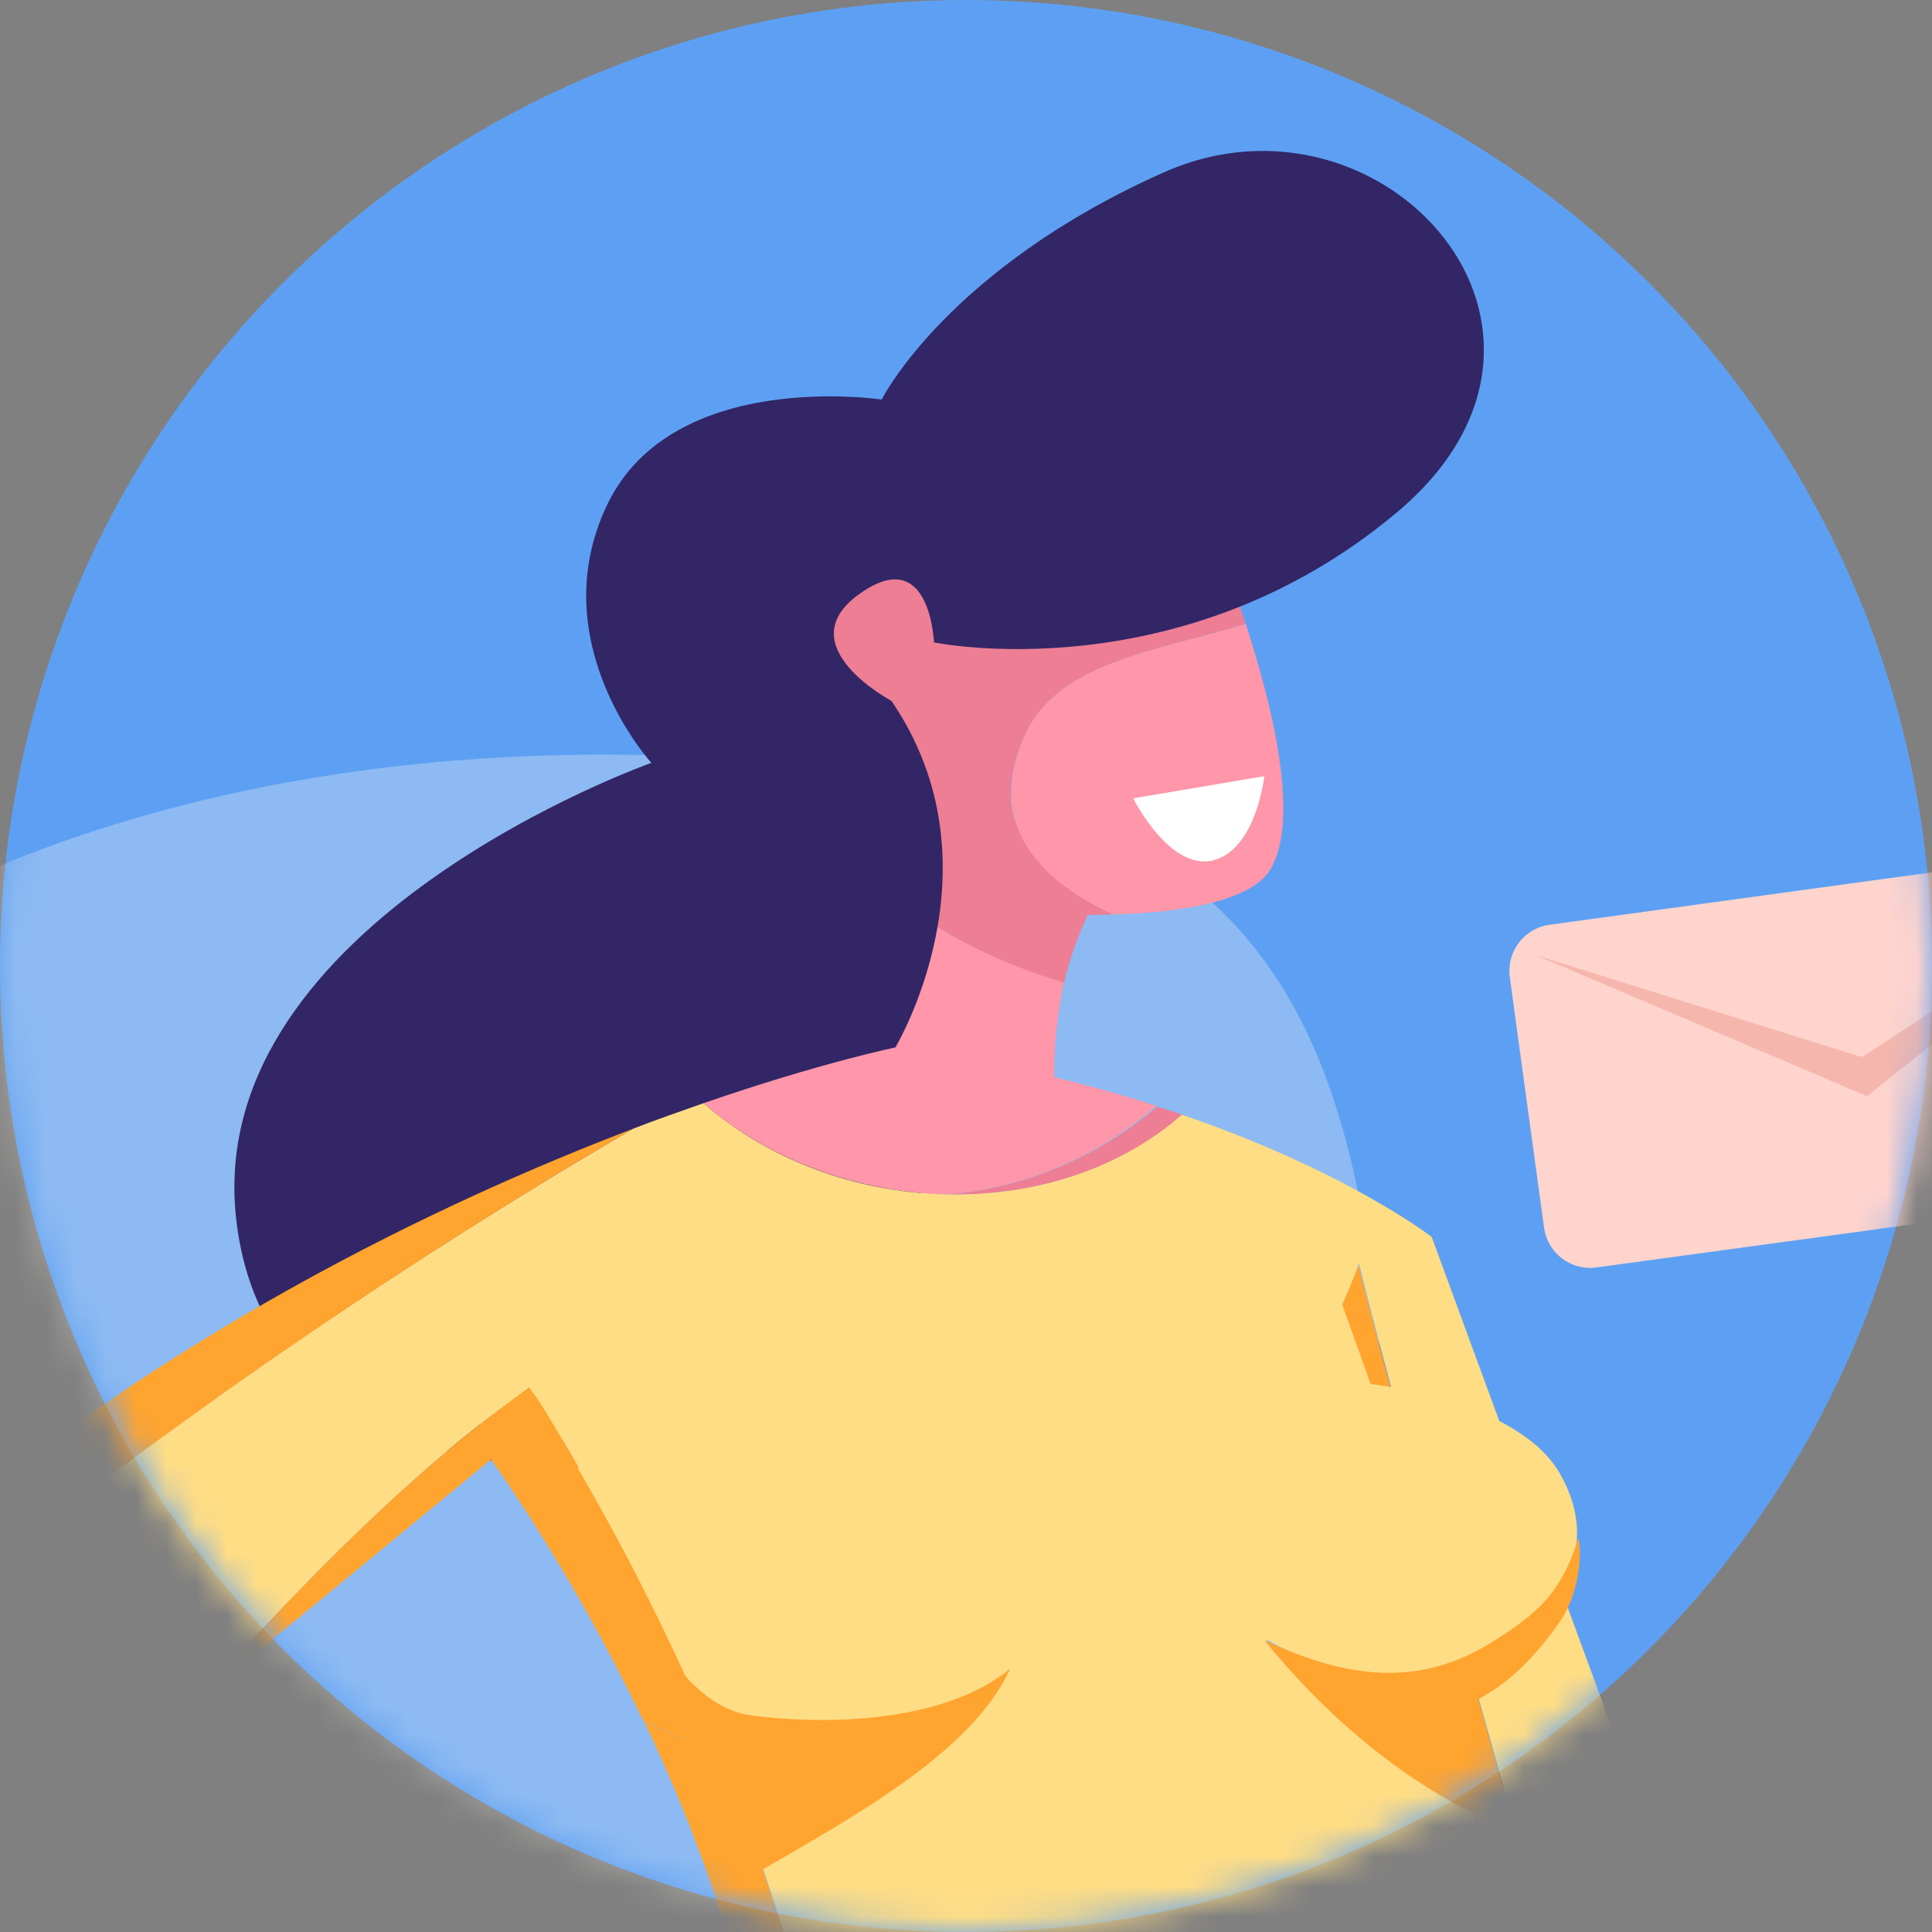 <svg width="64" height="64" viewBox="0 0 64 64" fill="none" xmlns="http://www.w3.org/2000/svg">
<rect x="0" y="0" width="64" height="64" fill="#808080" stroke="none"/>
<circle cx="32" cy="32" r="32" fill="#5DA0F3"/>
<mask id="mask0" mask-type="alpha" maskUnits="userSpaceOnUse" x="0" y="0" width="64" height="64">
<circle cx="32" cy="32" r="32" fill="#6773F5"/>
</mask>
<g mask="url(#mask0)">
<path opacity="0.3" fill-rule="evenodd" clip-rule="evenodd" d="M11.658 84C-9.976 84 -20 79.402 -20 57.754C-20 36.106 -1.668 25 19.966 25C41.6 25 46 31.285 46 52.932C46 74.58 33.292 84 11.658 84Z" fill="#FEF9EE"/>
<path d="M28.971 29.205L27.768 36.632C27.768 36.632 35.045 41.065 34.928 35.839C34.898 34.577 35.045 33.491 35.25 32.522C32.961 31.876 30.79 30.761 28.971 29.205Z" fill="#FF96A9"/>
<path d="M37.539 28.119L29.47 26.182L28.971 29.205C30.79 30.761 32.962 31.877 35.25 32.552C35.955 29.558 37.539 28.119 37.539 28.119Z" fill="#ED7E94"/>
<path d="M33.9 24.449C34.956 21.925 38.302 21.573 41.265 20.662C40.737 19.107 40.268 17.962 40.268 17.962C20.578 13.852 24.011 26.269 25.479 28.207C26.418 29.44 32.316 30.467 36.864 30.291C34.37 29.146 32.638 27.238 33.9 24.449Z" fill="#ED7E94"/>
<path d="M42.088 28.794C43.086 27.091 42.117 23.275 41.266 20.663C38.303 21.573 34.957 21.925 33.901 24.45C32.669 27.238 34.37 29.146 36.865 30.291C39.418 30.233 41.53 29.763 42.088 28.794Z" fill="#FF96A9"/>
<path d="M30.938 21.279C30.938 21.279 39.125 22.982 46.285 16.964C53.444 10.946 45.815 2.521 38.596 5.691C31.378 8.891 29.206 13.236 29.206 13.236C29.206 13.236 22.281 12.179 20.11 16.729C17.938 21.279 21.577 25.271 21.577 25.271C21.577 25.271 6.788 30.497 7.815 40.302C8.842 50.077 21.812 49.989 27.27 45.997C32.728 42.004 29.646 34.724 29.646 34.724C29.646 34.724 33.285 28.706 29.529 23.217C29.529 23.217 26.096 21.396 28.444 19.694C30.82 17.962 30.938 21.279 30.938 21.279Z" fill="#322666"/>
<path d="M29.676 34.695C29.676 34.695 27.211 35.194 23.309 36.544C25.48 38.452 28.414 39.48 31.319 39.568C33.872 39.392 36.396 38.306 38.303 36.632C35.926 35.869 33.051 35.164 29.676 34.695Z" fill="#FF96A9"/>
<path d="M31.348 39.568C34.223 39.627 37.07 38.775 39.182 36.926C38.918 36.838 38.625 36.75 38.331 36.662C36.424 38.306 33.901 39.392 31.348 39.568Z" fill="#ED7E94"/>
<path d="M42.059 48.492L45.052 48.521C45.052 48.521 45.961 58.913 47.458 66.78C48.602 65.841 49.805 64.96 51.096 64.168C49.16 56.506 46.871 49.343 44.993 41.887C44.142 44.147 42.939 46.202 42.059 48.492Z" fill="#FFA42F"/>
<path d="M47.428 40.977C47.428 40.977 44.64 38.804 39.153 36.926C34.898 40.654 27.65 40.36 23.307 36.544C22.574 36.808 21.781 37.072 20.96 37.395C13.536 41.74 6.464 46.554 -0.285 51.897C2.356 52.572 4.733 54.128 6.581 56.212C9.985 52.543 13.389 48.903 17.526 45.967C18.025 46.76 18.524 47.552 18.994 48.345H19.463C24.012 44.176 31.729 44.822 37.157 47.141C34.018 46.642 30.878 47.112 27.885 48.374L42.087 48.462C42.968 46.173 44.171 44.118 45.022 41.857C46.87 49.314 49.159 56.476 51.125 64.138C52.416 63.346 53.766 62.612 55.175 62.083L47.428 40.977Z" fill="#FFDD85"/>
<path d="M37.128 47.171C31.699 44.852 23.982 44.206 19.434 48.375L27.855 48.433C30.848 47.142 33.988 46.672 37.128 47.171Z" fill="#E5649A"/>
<path d="M17.527 45.967C13.39 48.903 9.986 52.543 6.582 56.212C6.611 56.242 6.611 56.242 6.641 56.271L16.265 48.345L18.965 48.374C18.496 47.553 18.026 46.76 17.527 45.967Z" fill="#FFA42F"/>
<path d="M-3.072 51.544C-2.133 51.544 -1.194 51.662 -0.285 51.897C6.464 46.583 13.536 41.74 20.96 37.395C14.505 39.861 5.349 44.235 -3.072 51.544Z" fill="#FFA42F"/>
<path d="M55.145 62.113C53.737 62.671 52.387 63.375 51.096 64.168C51.154 64.344 51.184 64.52 51.242 64.725C52.446 63.727 53.737 62.788 55.145 62.113Z" fill="#ED7E94"/>
<path d="M78.825 86.478C71.548 85.069 57.434 68.454 57.434 68.454L55.116 62.084C53.707 62.759 52.445 63.698 51.213 64.696C51.36 65.283 51.506 65.87 51.653 66.428C52.328 68.483 52.328 71.037 54.03 72.564C60.163 77.671 64.344 84.108 70.476 88.893C69.625 91.975 69.553 94.756 70.932 97.839C71.577 99.013 71.754 100.51 71.548 102.007C73.015 101.273 74.394 98.367 74.747 90.558C74.747 90.558 83.96 92.848 90.915 90.324C97.84 87.858 90.123 88.709 78.825 86.478Z" fill="#FF96A9"/>
<path d="M32.023 82.309C30.292 80.695 29.089 78.522 28.619 75.675C27.739 69.569 26.096 63.669 23.807 58.091C22.956 57.768 22.134 57.416 21.342 57.034C24.159 62.935 26.712 70.89 24.687 77.701C26.536 80.519 29.147 81.898 32.023 82.309Z" fill="#FFA42F"/>
<path d="M17.526 45.967C16.968 46.349 16.44 46.789 15.883 47.2L16.264 48.345C16.264 48.345 18.876 51.926 21.311 57.005C22.104 57.387 22.925 57.768 23.776 58.062C21.819 53.337 20.203 49.414 17.526 45.967Z" fill="#FFA42F"/>
<path d="M40.386 51.956C40.386 51.779 40.209 51.603 40.209 51.779C40.121 51.985 40.063 52.191 39.945 52.396C40.092 52.249 40.239 52.102 40.386 51.956Z" fill="#FFDD85"/>
<path fill-rule="evenodd" clip-rule="evenodd" d="M43.936 41.74L45.404 45.85C45.404 45.85 50.254 46.363 51.663 48.797C52.602 50.417 52.398 52.072 51.047 53.423C48.888 55.583 45.169 56.183 41.941 54.304C43.848 56.653 46.166 58.678 48.837 60.029C48.514 66.751 43.848 76.233 41.56 80.548C38.508 81.957 35.133 82.691 32.052 82.28C30.35 80.636 29.001 78.478 28.531 75.63C27.652 69.529 26.127 63.649 23.841 58.075C23.83 58.071 23.818 58.066 23.807 58.062C22.457 54.803 20.902 51.662 19.141 48.639C19.151 48.629 19.161 48.619 19.171 48.609C18.687 47.764 18.075 46.757 17.556 45.938C16.999 46.349 16.441 46.76 15.913 47.171L15.268 45.263L43.936 41.74Z" fill="#FFDD85"/>
<path d="M22.67 57.432C22.393 56.19 21.457 54.201 21.489 53.853C22.496 55.538 23.596 56.639 24.829 56.816C26.988 57.124 31.169 57.172 33.464 55.274C32.203 58.061 28.222 60.208 25.043 62.059C24.793 61.199 23.982 60.372 23.904 59.591C24.01 58.426 23.167 59.665 22.67 57.432Z" fill="#FFA42F"/>
<path d="M51.663 53.732C52.385 52.702 52.398 51.279 52.28 50.956C51.725 52.807 50.865 53.479 49.504 54.349C46.997 55.952 44.569 55.583 41.883 54.334C43.79 56.682 46.108 58.708 48.779 60.058C48.808 59.178 48.697 57.888 48.579 57.125C48.188 56.04 49.504 56.816 51.663 53.732Z" fill="#FFA42F"/>
<path d="M15.796 86.448C14.592 85.949 13.565 85.069 13.419 83.718C13.066 82.192 13.771 80.313 15.121 79.462C5.056 75.88 -4.334 67.866 -6.564 57.093C-4.51 55.331 -2.427 53.599 -0.285 51.926C-1.195 51.691 -2.134 51.574 -3.073 51.574C-5.097 53.335 -7.093 55.273 -9 57.386C-9 57.386 -8.09 72.181 12.832 80.489C12.832 80.489 7.374 85.509 16.353 88.356C20.226 89.589 23.454 88.063 25.068 85.714C22.251 87.123 18.994 87.652 15.796 86.448Z" fill="#ED7E94"/>
<path d="M6.639 56.3C4.791 54.187 2.384 52.601 -0.286 51.926C-0.55 52.132 -0.814 52.337 -1.049 52.543C1.68 53.189 4.116 54.715 6.258 56.623L6.639 56.3Z" fill="#ED7E94"/>
<path d="M20.93 76.262C11.041 73.18 2.737 59.53 2.737 59.53L6.258 56.623C4.116 54.715 1.68 53.189 -1.049 52.543C-2.897 54.011 -5.149 55.877 -6.939 57.433C-4.709 68.177 5.055 75.881 15.149 79.462C13.77 80.313 13.095 82.192 13.447 83.719C13.623 85.098 14.65 85.95 15.824 86.449C18.993 87.682 22.25 87.153 25.126 85.686C27.209 82.574 26.535 77.994 20.93 76.262Z" fill="#FF96A9"/>
<path d="M37.539 26.446L41.882 25.712C41.882 25.712 41.618 28.148 40.18 28.501C38.742 28.853 37.539 26.446 37.539 26.446Z" fill="white"/>
<path d="M72.007 39.379L52.873 41.987C52.036 42.097 51.278 41.512 51.151 40.69L50.013 32.36C49.903 31.523 50.487 30.764 51.309 30.637L70.443 28.013C71.281 27.903 72.039 28.488 72.165 29.31L73.303 37.64C73.429 38.493 72.845 39.268 72.007 39.379Z" fill="#FFD4CD"/>
<path d="M61.675 35.016L50.852 31.634L61.849 36.312L71.186 28.852L61.675 35.016Z" fill="#F5B7AD"/>
</g>
</svg>
